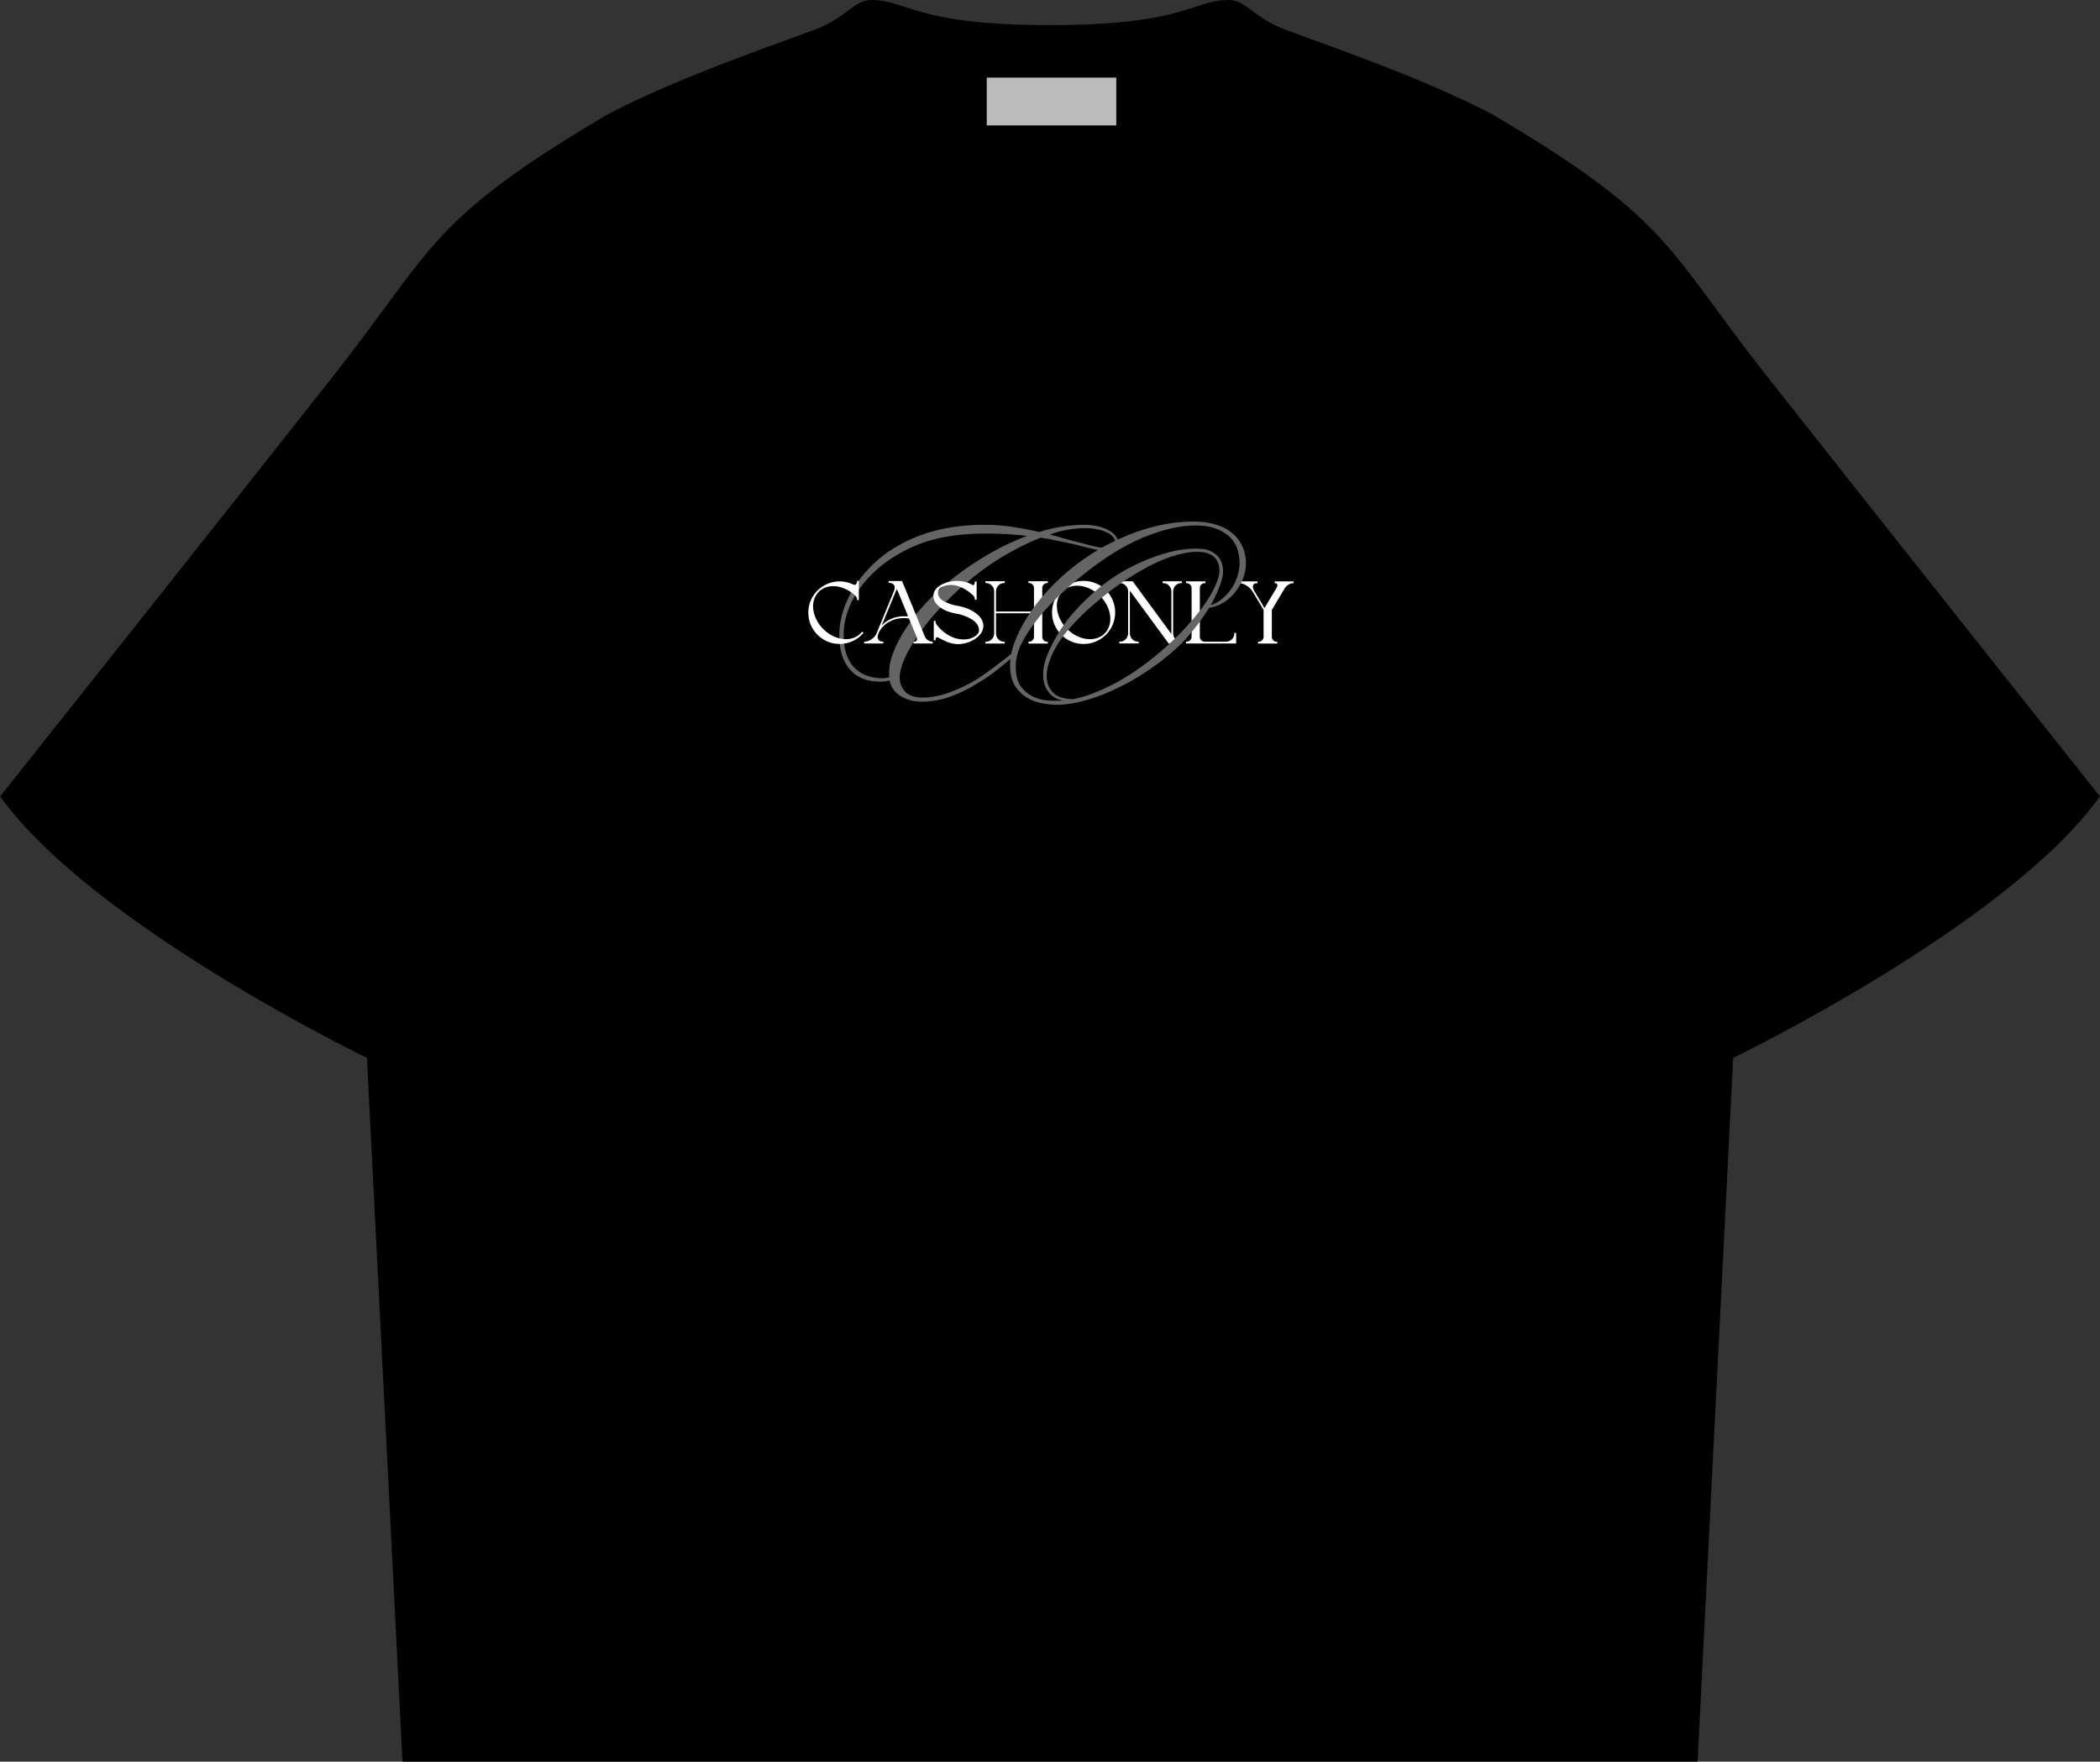 <?xml version="1.0" encoding="UTF-8"?> <svg xmlns="http://www.w3.org/2000/svg" width="5846" height="4905" viewBox="0 0 5846 4905" fill="none"><rect x="0" y="0" width="5846" height="4905" fill="#333333" stroke="none"/><path d="M5845.8 2217.4C5588.3 2577 4824.8 2945.4 4824.8 2945.4L4725.8 4904.8H1120.5L1021.5 2945.4C1021.5 2945.4 258 2577 0.5 2217.4C0.5 2217.4 655.4 1393.1 932.1 1041.3C1208.8 689.5 1193.8 612.3 1691.5 318.4C1886.7 215.4 2178.5 116.7 2268.5 82.4C2358.6 48.1 2377.7 0 2424.7 0C2527.9 0 2544.4 69.9 2923.1 69.9C3301.9 69.9 3318.3 0 3421.5 0C3468.5 0 3487.5 48.1 3577.6 82.4C3667.7 116.7 3959.4 215.4 4154.6 318.4C4652.3 612.3 4637.3 689.5 4914 1041.3C5190.8 1393.1 5845.8 2217.4 5845.8 2217.4Z" fill="black"></path><path d="M3107.5 216.102H2747V349.202H3107.5V216.102Z" fill="#BCBCBC"></path><path d="M3113.74 1514.87C3113.74 1520.6 3111.12 1525.37 3105.87 1529.19C3101.1 1532.53 3095.13 1534.2 3087.97 1534.2C3072.71 1534.2 3055.53 1531.81 3036.44 1527.04C3017.35 1522.27 3000.17 1517.98 2984.9 1514.16C2972.02 1511.3 2958.18 1508.43 2943.39 1505.57C2929.07 1502.23 2913.57 1499.37 2896.86 1496.98C2862.03 1510.82 2826.24 1528.71 2789.5 1550.66C2753.23 1572.61 2717.92 1598.62 2683.56 1628.68C2659.23 1649.68 2636.08 1672.11 2614.13 1695.96C2592.66 1719.35 2573.81 1742.73 2557.59 1766.11C2541.36 1789.01 2528.48 1810.97 2518.94 1831.96C2509.39 1852.96 2504.62 1871.33 2504.62 1887.08C2504.62 1902.82 2510.11 1916.18 2521.08 1927.16C2532.54 1938.13 2550.19 1943.14 2574.05 1942.19C2598.39 1941.24 2623.44 1935.75 2649.21 1925.73C2675.45 1915.71 2699.55 1903.78 2721.5 1889.94C2738.2 1878.96 2754.42 1867.51 2770.17 1855.58C2785.92 1843.65 2800.71 1832.2 2814.55 1821.22C2816.46 1819.79 2818.37 1818.12 2820.28 1816.21C2822.66 1813.83 2824.81 1813.59 2826.72 1815.5C2828.63 1817.41 2828.63 1819.79 2826.72 1822.66C2824.81 1825.04 2822.66 1827.19 2820.28 1829.1C2806.44 1840.55 2791.41 1852.72 2775.18 1865.6C2759.44 1878.01 2743.21 1889.22 2726.51 1899.24C2702.65 1914.51 2677.84 1927.16 2652.07 1937.18C2626.78 1947.2 2600.3 1952.69 2572.62 1953.64C2549.24 1954.6 2528.48 1950.06 2510.35 1940.04C2492.69 1930.5 2481.24 1915.23 2475.99 1894.23C2472.65 1895.67 2469.31 1896.62 2465.97 1897.1C2462.63 1897.57 2459.53 1897.81 2456.66 1897.81C2418.01 1899.24 2388.19 1888.51 2367.19 1865.6C2346.2 1842.22 2335.94 1809.53 2336.41 1767.54C2336.41 1745.11 2339.99 1722.93 2347.15 1700.97C2354.31 1678.55 2364.09 1657.31 2376.5 1637.27C2388.9 1617.23 2403.46 1598.62 2420.16 1581.44C2436.86 1563.79 2454.76 1548.52 2473.84 1535.63C2512.49 1509.86 2553.77 1491.02 2597.67 1479.09C2641.57 1467.16 2689.29 1461.19 2740.83 1461.19C2767.07 1461.19 2792.84 1463.1 2818.13 1466.92C2843.9 1470.73 2868.71 1475.51 2892.57 1481.23C2935.52 1467.87 2977.98 1461.19 3019.98 1461.19C3032.86 1461.19 3045.03 1462.62 3056.48 1465.49C3067.93 1467.87 3077.72 1471.45 3085.83 1476.22C3094.42 1480.52 3101.1 1486 3105.87 1492.69C3111.12 1499.37 3113.74 1506.76 3113.74 1514.87ZM3105.87 1514.16C3105.87 1507 3103.48 1500.8 3098.71 1495.55C3094.42 1489.82 3088.21 1485.29 3080.1 1481.95C3072.47 1478.13 3063.4 1475.27 3052.9 1473.36C3042.4 1471.45 3031.43 1470.5 3019.98 1470.5C3005.18 1470.5 2989.44 1471.93 2972.74 1474.79C2956.51 1477.65 2939.57 1482.19 2921.92 1488.39C2933.85 1491.25 2945.3 1494.36 2956.27 1497.7C2967.25 1500.56 2977.75 1503.42 2987.77 1506.28C3003.04 1510.1 3019.74 1514.4 3037.87 1519.17C3056 1523.94 3072.23 1526.33 3086.54 1526.33C3099.43 1526.33 3105.87 1522.27 3105.87 1514.16ZM2859.64 1491.97C2823.85 1487.67 2784.25 1485.53 2740.83 1485.53C2693.58 1485.53 2649.21 1490.3 2607.69 1499.84C2566.65 1509.39 2526.33 1526.57 2486.73 1551.38C2466.21 1564.26 2447.36 1579.06 2430.18 1595.76C2413.48 1611.98 2398.92 1629.4 2386.52 1648.01C2374.59 1666.62 2365.28 1685.94 2358.6 1705.99C2351.92 1726.03 2348.58 1746.07 2348.58 1766.11C2348.1 1805.72 2357.41 1836.02 2376.5 1857.01C2396.06 1878.01 2423.02 1888.51 2457.38 1888.51C2459.77 1888.51 2462.39 1888.27 2465.25 1887.79C2468.59 1887.31 2471.93 1886.6 2475.27 1885.64C2473.84 1864.17 2477.42 1841.74 2486.01 1818.36C2495.08 1794.98 2507.01 1772.08 2521.8 1749.65C2536.59 1726.74 2553.53 1705.03 2572.62 1684.51C2591.71 1663.52 2610.79 1644.91 2629.88 1628.68C2665.67 1598.62 2702.89 1572.14 2741.54 1549.23C2780.19 1525.85 2819.56 1506.76 2859.64 1491.97Z" fill="#656565"></path><path d="M2403.83 1762.16L2402.87 1763.25C2394.49 1772.75 2384.58 1780.08 2373.15 1785.23C2361.79 1790.39 2349.83 1792.97 2337.27 1792.97C2325.59 1792.97 2314.48 1790.79 2303.93 1786.44C2293.38 1782.01 2283.95 1775.69 2275.66 1767.48C2267.44 1759.18 2261.12 1749.76 2256.69 1739.21C2252.34 1728.66 2250.17 1717.54 2250.17 1705.87C2250.17 1694.19 2252.34 1683.07 2256.69 1672.52C2261.12 1661.97 2267.44 1652.55 2275.66 1644.25C2283.95 1636.04 2293.38 1629.76 2303.93 1625.41C2314.48 1620.98 2325.59 1618.76 2337.27 1618.76C2350.96 1618.76 2363.89 1621.78 2376.05 1627.82C2376.93 1628.23 2377.9 1628.43 2378.95 1628.43C2381.36 1628.43 2383.26 1627.26 2384.62 1624.93C2385.43 1623.07 2385.83 1621.14 2385.83 1619.13L2385.71 1617.44H2390.79V1670.71H2385.71L2385.83 1669.02C2385.83 1665.4 2384.54 1662.21 2381.97 1659.48L2381.6 1659.11C2378.3 1655.89 2374.84 1652.95 2371.22 1650.29C2354.22 1638.13 2337.03 1632.05 2319.63 1632.05C2303.44 1632.05 2289.95 1637.29 2279.16 1647.76C2268.69 1658.63 2263.46 1672.08 2263.46 1688.11C2263.46 1691.01 2263.62 1693.91 2263.94 1696.8C2266.6 1717.02 2275.86 1735.22 2291.72 1751.41C2300.83 1760.43 2310.85 1767.4 2321.81 1772.31C2332.84 1777.22 2343.91 1779.68 2355.03 1779.68C2371.13 1779.68 2384.58 1774.44 2395.38 1763.97C2396.58 1762.76 2397.79 1761.44 2399 1759.99L2399.97 1758.78L2403.83 1762.16ZM2458.93 1786.56V1791.64H2405.77C2405.69 1791.64 2405.65 1791.6 2405.65 1791.52V1786.68C2405.65 1786.52 2405.69 1786.48 2405.77 1786.56H2407.58C2414.19 1786.32 2420.55 1784.03 2426.67 1779.68C2432.87 1775.25 2437.42 1769.77 2440.32 1763.25L2488.89 1644.98C2490.09 1641.92 2490.7 1639.06 2490.7 1636.4C2490.7 1632.7 2489.53 1629.56 2487.19 1626.98C2483.17 1624.16 2479.26 1622.75 2475.48 1622.75H2473.78V1617.68H2510.99L2511.11 1617.8L2574.54 1772.19C2576.31 1776.3 2579.13 1779.72 2582.99 1782.46C2586.86 1785.19 2590.76 1786.56 2594.71 1786.56L2596.4 1786.44V1791.64H2543.25C2543.25 1791.64 2543.21 1791.6 2543.13 1791.52V1786.68C2543.13 1786.52 2543.17 1786.48 2543.25 1786.56H2544.94C2548.08 1786.56 2550.34 1785.52 2551.7 1783.42C2552.51 1782.21 2552.91 1780.72 2552.91 1778.95C2552.91 1777.26 2552.51 1775.41 2551.7 1773.4L2551.58 1773.28L2530.56 1722.17C2525.73 1721.37 2520.82 1720.97 2515.82 1720.97C2500.76 1720.97 2486.99 1724.55 2474.51 1731.72C2462.03 1738.89 2452.68 1748.63 2446.48 1760.95C2446.48 1761.03 2446.24 1761.64 2445.76 1762.76C2445.35 1763.89 2445.15 1764.46 2445.15 1764.46C2443.86 1767.76 2443.22 1770.78 2443.22 1773.52C2443.22 1778.11 2444.91 1781.65 2448.29 1784.15L2448.42 1784.27C2450.75 1785.8 2453.61 1786.56 2456.99 1786.56H2458.93ZM2493.35 1647.15L2454.46 1741.5C2454.46 1741.58 2454.5 1741.62 2454.58 1741.62C2465.29 1730.11 2478.82 1722.34 2495.17 1718.31C2495.81 1718.15 2496.54 1717.99 2497.34 1717.83C2502.82 1716.62 2508.42 1715.97 2514.13 1715.89H2525.97C2526.86 1715.73 2527.3 1715.29 2527.3 1714.56V1714.2L2496.98 1640.39C2496.9 1640.31 2496.86 1640.27 2496.86 1640.27C2495.57 1642.2 2494.52 1644.17 2493.72 1646.19L2493.35 1647.15ZM2684.35 1691.25C2701.99 1696.89 2716.21 1705.34 2727 1716.62C2734.01 1724.43 2737.51 1733.05 2737.51 1742.47C2737.51 1754.87 2731.23 1766.03 2718.66 1775.93C2705.37 1785.76 2690.47 1791.52 2673.96 1793.21C2671.55 1793.37 2669.17 1793.45 2666.84 1793.45C2665.55 1793.45 2664.22 1793.41 2662.85 1793.33C2653.59 1792.68 2644.81 1790.63 2636.51 1787.17C2628.3 1783.7 2620.57 1779.96 2613.32 1775.93L2612.84 1775.69C2611.31 1774.64 2609.82 1774.12 2608.37 1774.12C2608.04 1774.12 2607.68 1774.2 2607.28 1774.36C2605.59 1775.01 2604.66 1777.26 2604.5 1781.13V1782.7H2599.43V1728.7H2604.62L2604.5 1730.39V1730.87C2604.5 1733.13 2605.07 1735.26 2606.19 1737.27C2607.4 1739.21 2608.77 1741.06 2610.3 1742.83C2622.86 1757.73 2637.08 1768.36 2652.94 1774.72C2660.11 1777.54 2667.36 1779.32 2674.69 1780.04C2677.35 1780.28 2680 1780.4 2682.66 1780.4C2687.74 1780.4 2692.57 1779.92 2697.16 1778.95C2704.89 1777.18 2711.54 1774.04 2717.09 1769.53C2722.09 1765.5 2724.82 1761.19 2725.31 1756.6C2725.39 1755.96 2725.43 1755.32 2725.43 1754.67C2725.43 1754.03 2725.39 1753.34 2725.31 1752.62C2724.58 1745.77 2722.09 1739.93 2717.82 1735.1C2713.63 1730.19 2708.43 1726.04 2702.23 1722.66C2696.03 1719.19 2689.51 1716.25 2682.66 1713.84C2675.82 1711.5 2668.97 1709.77 2662.13 1708.64C2653.83 1707.36 2644.73 1704.82 2634.82 1701.03C2632 1699.91 2628.38 1698.09 2623.95 1695.6C2619.52 1693.02 2615.13 1689.68 2610.78 1685.57C2602.49 1677.6 2598.34 1669.02 2598.34 1659.84C2598.34 1646.39 2606.23 1635.52 2622.02 1627.22C2629.11 1623.76 2636.27 1621.26 2643.52 1619.73C2650.85 1618.2 2657.25 1617.44 2662.73 1617.44C2663.13 1617.35 2663.58 1617.31 2664.06 1617.31C2679.2 1617.31 2693.62 1621.02 2707.31 1628.43C2708.27 1629.07 2709.16 1629.4 2709.96 1629.4C2710.13 1629.4 2710.29 1629.35 2710.45 1629.27C2710.85 1629.03 2711.17 1628.71 2711.41 1628.31C2713.03 1625.89 2713.83 1623.31 2713.83 1620.58L2713.71 1619.01H2718.78V1669.87H2713.47L2713.71 1668.05V1667.21C2713.71 1665.03 2712.94 1662.74 2711.41 1660.32C2709.56 1657.91 2707.47 1655.81 2705.13 1654.04C2692.25 1643.25 2679.8 1635.92 2667.8 1632.05C2660.64 1629.8 2653.59 1628.67 2646.66 1628.67C2639.09 1628.67 2632.09 1630 2625.64 1632.66C2620.81 1634.67 2617.15 1637.17 2614.65 1640.15C2612.23 1643.29 2611.02 1646.71 2611.02 1650.42C2611.02 1657.26 2614.04 1663.46 2620.09 1669.02C2623.79 1672.08 2627.82 1674.62 2632.17 1676.63C2636.6 1678.56 2641.11 1680.29 2645.7 1681.82L2647.02 1682.31C2652.5 1684.16 2657.74 1685.45 2662.73 1686.17C2668.05 1686.98 2675.25 1688.67 2684.35 1691.25ZM2901.45 1637.13V1773.03C2901.45 1776.82 2902.78 1780.08 2905.43 1782.82C2908.17 1785.48 2911.43 1786.81 2915.22 1786.81L2916.91 1786.68V1791.88H2863.03V1786.68L2864.72 1786.81C2868.59 1786.72 2871.81 1785.36 2874.39 1782.7C2877.04 1780.04 2878.37 1776.82 2878.37 1773.03V1710.46C2878.37 1708.93 2877.45 1707.96 2875.59 1707.56H2772.67V1764.09C2772.83 1770.54 2775.08 1775.93 2779.43 1780.28C2783.86 1784.63 2789.22 1786.81 2795.5 1786.81H2797.07V1791.88H2743.19V1786.81H2744.76C2751.04 1786.81 2756.36 1784.63 2760.71 1780.28C2765.14 1775.93 2767.43 1770.54 2767.59 1764.09V1646.07C2767.43 1639.7 2765.14 1634.35 2760.71 1630C2756.36 1625.57 2751.04 1623.35 2744.76 1623.35H2743.19V1618.4H2797.07V1623.35H2795.5C2789.22 1623.35 2783.86 1625.57 2779.43 1630C2775.08 1634.35 2772.83 1639.7 2772.67 1646.07V1702.6H2875.59C2877.12 1702.6 2878.05 1701.64 2878.37 1699.7V1636.76C2878.21 1632.98 2876.8 1629.8 2874.14 1627.22C2871.57 1624.64 2868.43 1623.35 2864.72 1623.35L2863.03 1623.48V1618.4H2916.91V1623.48L2915.22 1623.35C2911.35 1623.52 2908.09 1624.93 2905.43 1627.58C2902.78 1630.16 2901.45 1633.34 2901.45 1637.13ZM2954.36 1643.05C2962.74 1634.75 2972.24 1628.39 2982.88 1623.96C2993.59 1619.53 3004.82 1617.31 3016.58 1617.31C3028.26 1617.31 3039.41 1619.53 3050.04 1623.96C3060.75 1628.39 3070.3 1634.75 3078.67 1643.05C3086.97 1651.42 3093.33 1660.97 3097.76 1671.68C3102.19 1682.31 3104.41 1693.46 3104.41 1705.14C3104.41 1716.9 3102.19 1728.13 3097.76 1738.85C3093.33 1749.48 3086.97 1758.98 3078.67 1767.36C3070.3 1775.65 3060.75 1782.01 3050.04 1786.44C3039.41 1790.87 3028.26 1793.09 3016.58 1793.09C3004.82 1793.09 2993.59 1790.87 2982.88 1786.44C2972.24 1782.01 2962.74 1775.65 2954.36 1767.36C2946.07 1758.98 2939.71 1749.48 2935.28 1738.85C2930.85 1728.13 2928.63 1716.9 2928.63 1705.14C2928.63 1693.46 2930.85 1682.31 2935.28 1671.68C2939.71 1660.97 2946.07 1651.42 2954.36 1643.05ZM3062.49 1659.23C3053.31 1650.13 3043.16 1643.13 3032.04 1638.21C3021.01 1633.22 3009.9 1630.72 2998.7 1630.72C2982.43 1630.72 2968.86 1636 2957.99 1646.55C2947.36 1657.58 2942.04 1671.11 2942.04 1687.14C2942.04 1690.04 2942.24 1693.02 2942.65 1696.08C2945.3 1716.46 2954.61 1734.82 2970.55 1751.17C2979.73 1760.27 2989.84 1767.32 3000.88 1772.31C3011.99 1777.22 3023.14 1779.68 3034.34 1779.68C3050.69 1779.68 3064.3 1774.36 3075.17 1763.73C3080.49 1758.34 3084.43 1752.17 3087.01 1745.25C3089.67 1738.24 3091 1730.83 3091 1723.02C3091 1712.31 3088.58 1701.4 3083.75 1690.28C3078.92 1679.09 3071.83 1668.74 3062.49 1659.23ZM3290.21 1623.6H3288.64C3282.36 1623.6 3277.04 1625.77 3272.69 1630.12C3268.34 1634.47 3266.05 1639.82 3265.81 1646.19V1763.85C3266.05 1770.3 3268.34 1775.69 3272.69 1780.04C3277.04 1784.39 3282.36 1786.56 3288.64 1786.56H3290.21V1791.52H3253.24L3249.02 1785.84L3145.48 1644.86C3145.4 1645.34 3145.36 1645.78 3145.36 1646.19V1763.85C3145.61 1770.3 3147.9 1775.69 3152.25 1780.04C3156.6 1784.39 3161.91 1786.56 3168.2 1786.56H3169.77V1791.52H3116.01V1786.56H3117.58C3123.86 1786.56 3129.18 1784.39 3133.53 1780.04C3137.87 1775.69 3140.17 1770.3 3140.41 1763.85V1646.19C3140.17 1639.82 3137.87 1634.47 3133.53 1630.12C3129.18 1625.77 3123.86 1623.6 3117.58 1623.6H3116.01V1618.52H3153.22L3260.73 1765.06C3260.81 1764.66 3260.85 1764.25 3260.85 1763.85V1646.19C3260.61 1639.82 3258.32 1634.47 3253.97 1630.12C3249.62 1625.77 3244.3 1623.6 3238.02 1623.6H3236.45V1618.52H3290.21V1623.6ZM3301.81 1786.44L3303.5 1786.68C3307.37 1786.52 3310.59 1785.15 3313.17 1782.58C3315.83 1779.92 3317.15 1776.7 3317.15 1772.91V1637.37C3317.15 1633.58 3315.83 1630.36 3313.17 1627.7C3310.51 1625.05 3307.29 1623.72 3303.5 1623.72L3301.81 1623.84V1618.64H3355.57V1623.84L3353.88 1623.72C3349.93 1623.8 3346.63 1625.17 3343.97 1627.82C3341.4 1630.4 3340.11 1633.58 3340.11 1637.37V1772.91C3340.11 1776.7 3341.44 1779.96 3344.09 1782.7C3346.83 1785.36 3350.09 1786.68 3353.88 1786.68H3413.56C3419.92 1786.44 3425.28 1784.15 3429.63 1779.8C3433.97 1775.45 3436.15 1770.13 3436.15 1763.85V1762.28H3441.22V1791.64H3301.81V1786.44ZM3548.38 1623.6V1618.76H3600.93V1623.72H3599.36C3595.42 1623.72 3591.23 1625.13 3586.8 1627.95C3582.37 1630.68 3578.87 1634.11 3576.29 1638.21L3540.53 1698.25V1773.15C3540.53 1776.86 3541.86 1780.08 3544.52 1782.82C3547.25 1785.48 3550.48 1786.81 3554.18 1786.81L3555.87 1786.68V1791.76H3502.23V1786.68L3503.8 1786.81C3507.59 1786.81 3510.81 1785.48 3513.47 1782.82C3516.21 1780.08 3517.58 1776.82 3517.58 1773.03V1698.01L3487.13 1647.15C3483.03 1640.55 3477.35 1634.99 3470.1 1630.48C3462.93 1625.97 3456.13 1623.72 3449.68 1623.72H3448.11V1618.76H3500.54V1623.72H3499.09C3494.1 1623.8 3490.72 1625.37 3488.95 1628.43C3488.14 1629.88 3487.74 1631.57 3487.74 1633.5C3487.74 1636.97 3489.07 1640.99 3491.72 1645.58L3520.11 1693.06L3553.82 1636.64C3555.35 1634.07 3556.11 1631.73 3556.11 1629.64C3556.11 1628.59 3555.87 1627.62 3555.39 1626.74C3553.94 1624.72 3552.09 1623.72 3549.83 1623.72L3548.38 1623.6Z" fill="white"></path><path d="M3468.37 1559.97C3469.32 1574.76 3467.41 1589.55 3462.64 1604.35C3457.87 1618.66 3450.95 1632.02 3441.88 1644.43C3432.82 1656.84 3421.84 1667.33 3408.96 1675.92C3396.08 1684.51 3381.76 1690 3366.01 1692.39C3353.61 1712.43 3339.53 1732.23 3323.78 1751.79C3308.51 1771.36 3292.05 1789.25 3274.39 1805.48C3251.01 1826.95 3225.48 1846.99 3197.81 1865.6C3170.61 1884.21 3142.69 1900.44 3114.06 1914.28C3085.43 1928.59 3057.04 1939.8 3028.88 1947.92C3001.21 1956.51 2974.96 1961.28 2950.15 1962.23C2935.36 1962.71 2919.85 1961.52 2903.62 1958.65C2887.88 1956.27 2873.32 1951.02 2859.96 1942.91C2846.6 1935.27 2835.39 1924.53 2826.32 1910.7C2817.25 1896.86 2812.48 1878.96 2812 1857.01C2811.05 1837.93 2814.63 1816.45 2822.74 1792.59C2831.33 1768.73 2843.5 1744.16 2859.25 1718.87C2875.47 1693.1 2895.03 1667.81 2917.94 1643C2941.32 1617.71 2967.57 1593.85 2996.67 1571.42C3029.6 1546.61 3062.29 1526.33 3094.73 1510.58C3127.18 1494.36 3158.68 1481.71 3189.22 1472.64C3219.76 1463.58 3248.39 1457.61 3275.11 1454.75C3301.83 1451.89 3325.93 1451.41 3347.4 1453.32C3363.15 1454.75 3378.18 1458.09 3392.5 1463.34C3406.81 1468.11 3419.22 1475.03 3429.72 1484.1C3440.69 1492.69 3449.52 1503.42 3456.2 1516.31C3462.88 1528.71 3466.94 1543.27 3468.37 1559.97ZM3450.47 1559.25C3448.09 1528.71 3437.35 1505.81 3418.26 1490.54C3399.18 1475.27 3376.03 1466.44 3348.83 1464.05C3307.32 1459.76 3258.17 1468.11 3201.39 1489.11C3145.08 1509.63 3085.43 1544.7 3022.44 1594.32C2994.29 1616.75 2968.04 1639.66 2943.71 1663.04C2919.85 1685.94 2899.33 1708.85 2882.15 1731.75C2864.97 1754.18 2851.37 1775.89 2841.35 1796.89C2831.81 1817.88 2827.27 1837.69 2827.75 1856.3C2827.75 1881.59 2833 1900.68 2843.5 1913.56C2854.47 1926.92 2867.12 1936.46 2881.43 1942.19C2896.23 1947.92 2911.02 1950.78 2925.81 1950.78C2940.61 1951.26 2952.06 1951.26 2960.17 1950.78C2942.99 1947.44 2930.11 1940.52 2921.52 1930.02C2912.93 1920 2907.44 1908.31 2905.06 1894.95C2903.15 1881.59 2903.62 1867.51 2906.49 1852.72C2909.83 1837.93 2914.6 1824.09 2920.8 1811.2C2938.94 1771.6 2961.36 1736.52 2988.08 1705.99C3015.28 1675.45 3044.15 1648.49 3074.69 1625.1C3098.08 1607.45 3122.17 1592.18 3146.99 1579.29C3172.28 1566.41 3196.85 1555.91 3220.71 1547.8C3245.05 1539.21 3267.95 1533.48 3289.43 1530.62C3311.38 1527.28 3330.94 1526.57 3348.12 1528.47C3357.18 1529.43 3365.77 1532.05 3373.89 1536.35C3382 1540.64 3388.68 1546.37 3393.93 1553.53C3399.18 1560.68 3402.52 1569.27 3403.95 1579.29C3405.86 1589.31 3405.14 1600.29 3401.8 1612.22C3395.12 1635.6 3384.62 1659.94 3370.31 1685.23C3383.19 1680.93 3394.64 1674.25 3404.66 1665.19C3415.16 1656.12 3423.99 1645.86 3431.15 1634.41C3438.31 1622.48 3443.55 1610.07 3446.89 1597.19C3450.24 1583.83 3451.43 1571.18 3450.47 1559.25ZM3391.78 1608.64C3394.64 1597.67 3395.36 1588.12 3393.93 1580.01C3392.97 1571.42 3390.35 1564.02 3386.05 1557.82C3381.76 1551.62 3376.03 1546.85 3368.88 1543.51C3362.2 1540.16 3354.8 1538.02 3346.69 1537.06C3329.99 1535.15 3311.61 1536.59 3291.57 1541.36C3271.53 1545.65 3250.53 1552.57 3228.58 1562.12C3206.63 1571.66 3183.97 1583.59 3160.59 1597.9C3137.68 1611.74 3114.78 1627.25 3091.87 1644.43C3077.08 1655.88 3061.81 1668.29 3046.06 1681.65C3030.79 1694.53 3016 1708.37 3001.68 1723.16C2987.37 1737.48 2974.01 1752.51 2961.6 1768.26C2949.67 1784 2939.65 1800.23 2931.54 1816.93C2925.34 1828.86 2920.33 1842.46 2916.51 1857.73C2913.17 1872.52 2912.93 1886.6 2915.79 1899.96C2918.66 1912.84 2925.57 1923.82 2936.55 1932.89C2948 1941.95 2965.42 1946.48 2988.8 1946.48C3010.75 1942.19 3033.18 1935.03 3056.08 1925.01C3079.47 1915.47 3102.85 1903.78 3126.23 1889.94C3149.61 1876.1 3172.52 1860.59 3194.94 1843.41C3217.85 1825.76 3239.8 1807.15 3260.79 1787.58C3275.11 1774.22 3289.19 1759.91 3303.02 1744.64C3316.86 1729.37 3329.75 1714.1 3341.68 1698.83C3353.61 1683.08 3363.87 1667.57 3372.45 1652.3C3381.04 1637.03 3387.49 1622.48 3391.78 1608.64Z" fill="#656565"></path></svg> 